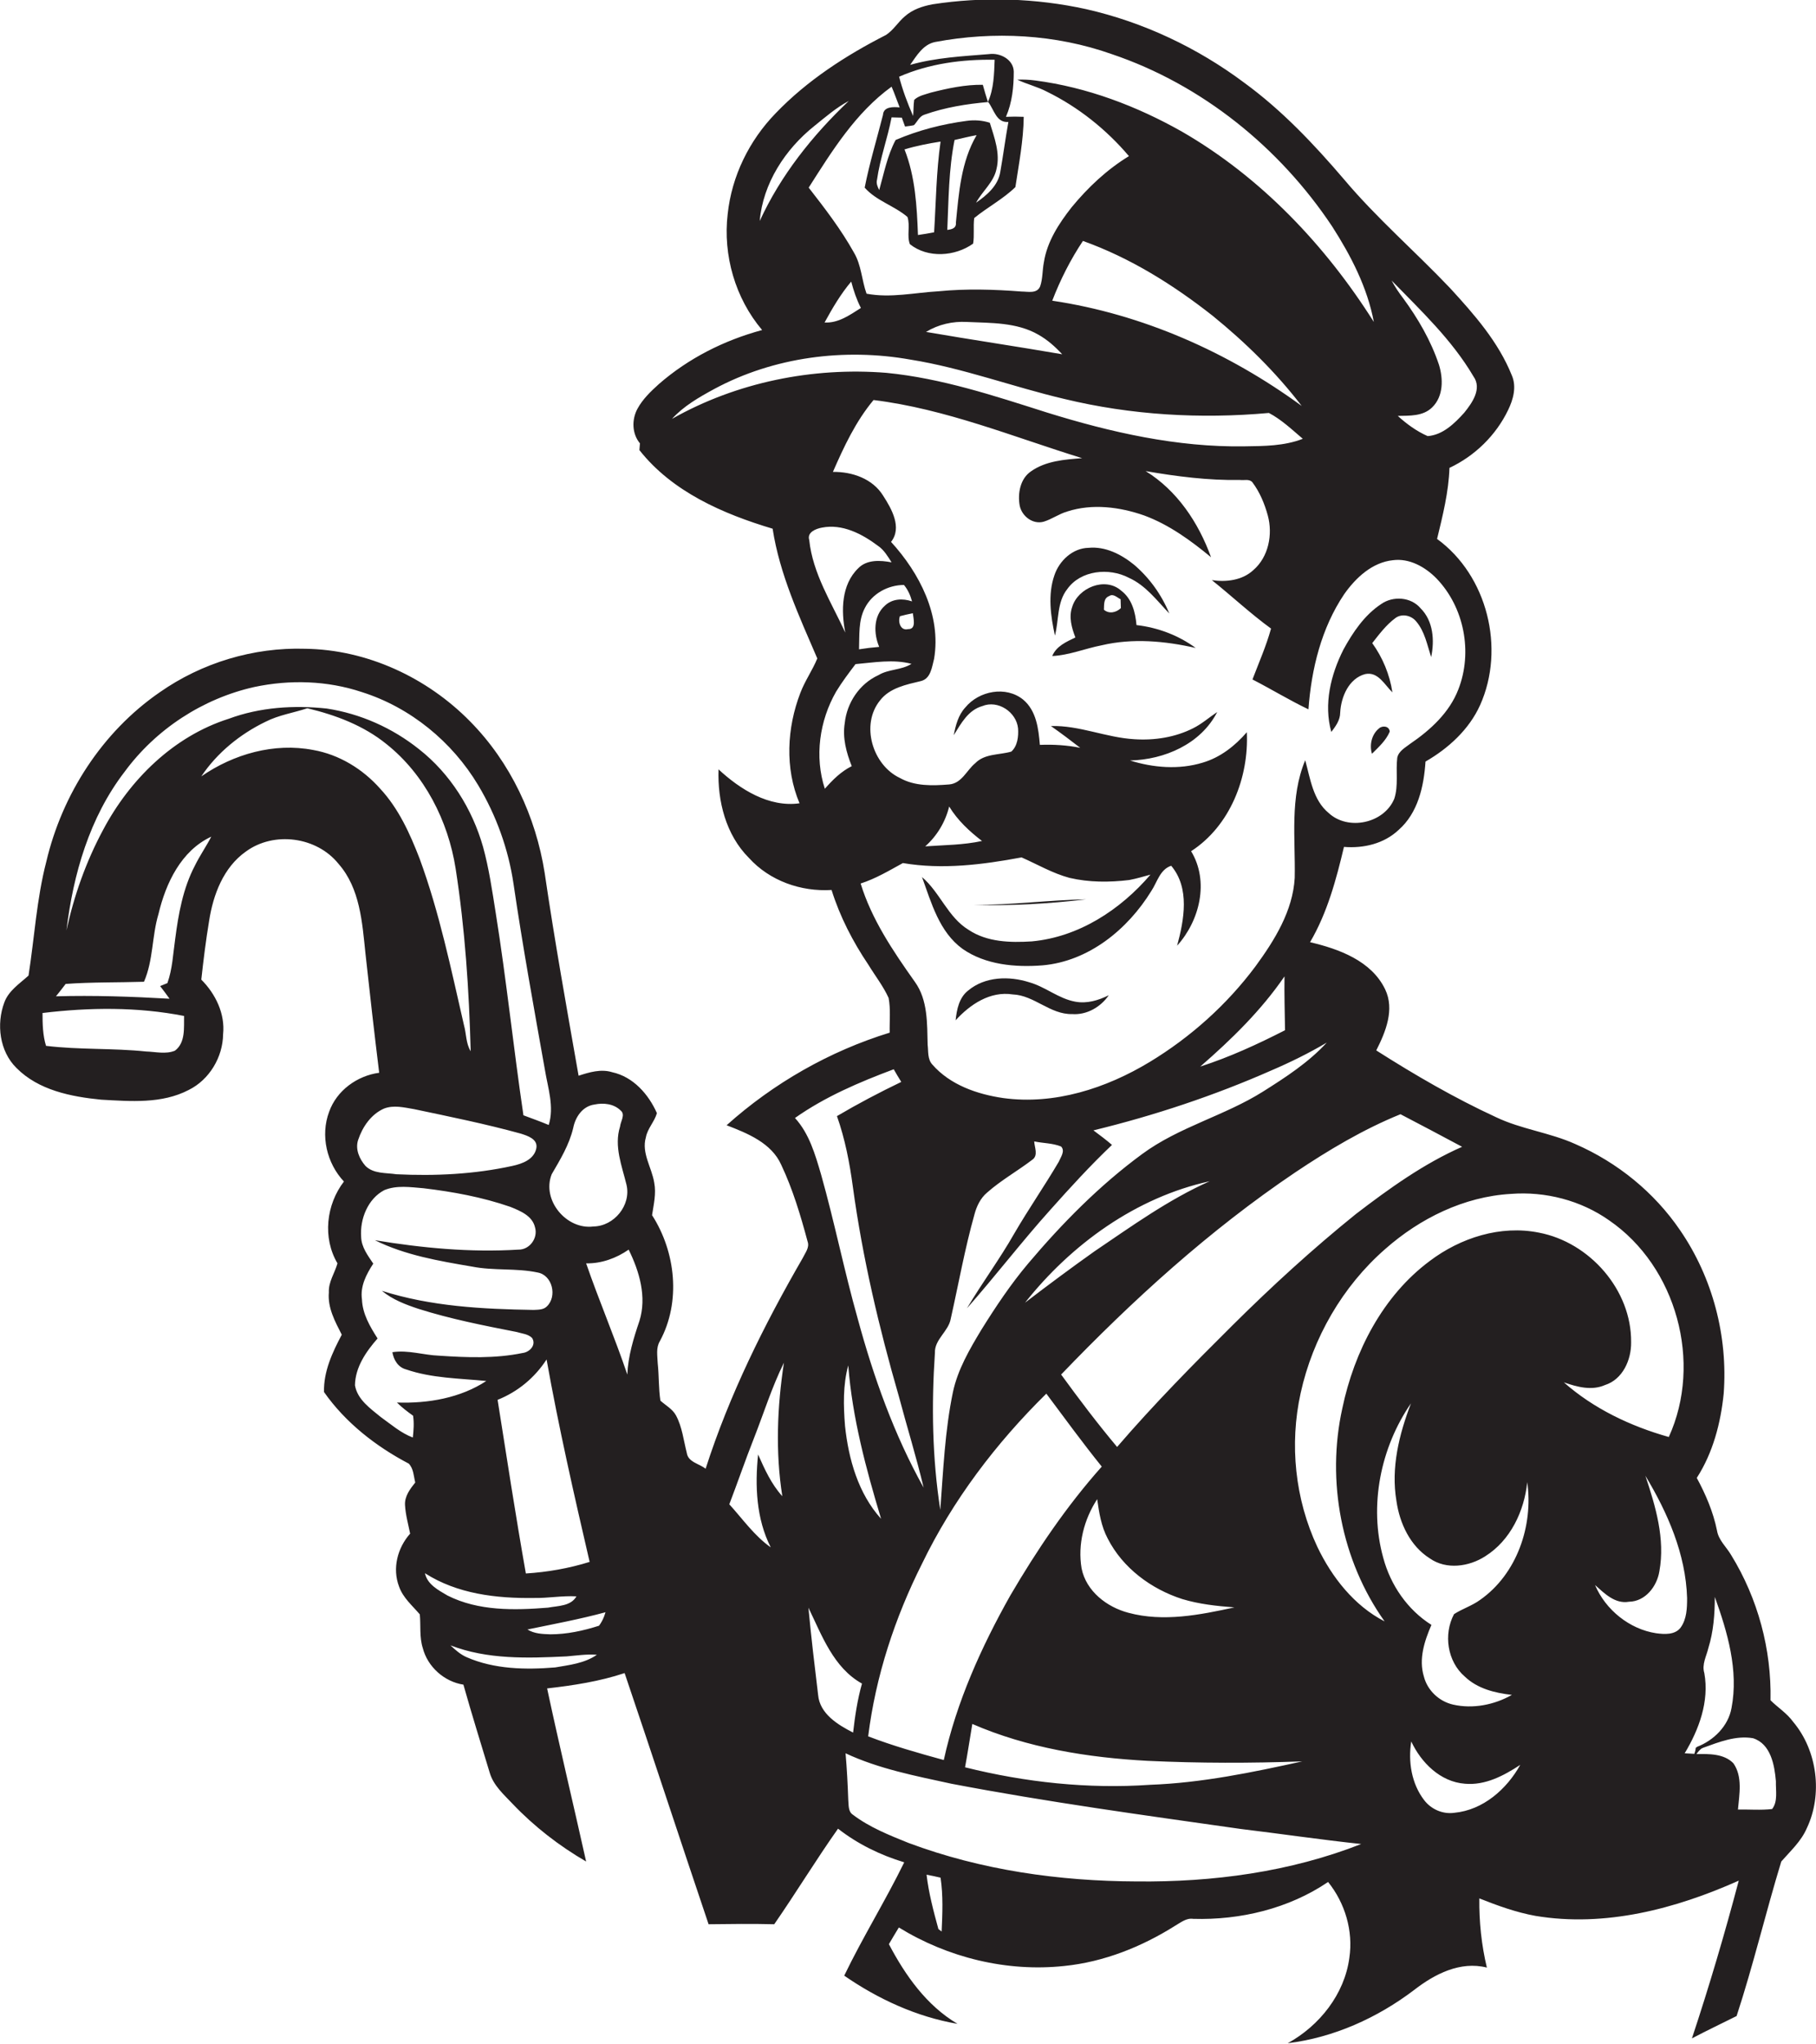 <?xml version="1.0" encoding="utf-8"?>
<!-- Generator: Adobe Illustrator 19.2.0, SVG Export Plug-In . SVG Version: 6.00 Build 0)  -->
<svg version="1.1" id="Layer_1" xmlns="http://www.w3.org/2000/svg" xmlns:xlink="http://www.w3.org/1999/xlink" x="0px" y="0px"
	 viewBox="0 0 674.8 759.3" style="enable-background:new 0 0 674.8 759.3;" xml:space="preserve">
<style type="text/css">
	.st0{fill:#231F20;}
</style>
<g>
	<path class="st0" d="M666.3,639.6c-2.3-3.2-5.7-5.3-8.4-8c0.4-18.9-4.7-37.8-14.6-53.9c-1.8-3.1-4.7-5.5-5.3-9.2
		c-1.4-6.9-4.2-13.4-7.5-19.5c6-9.3,8.9-20.4,10-31.3c1.6-21.3-4.1-43.1-16.2-60.7c-9.6-14.1-23.3-25.2-38.9-32
		c-9.5-4.3-20.1-5.5-29.5-10c-15.4-7.1-30.2-15.7-44.5-24.8c3.5-6.9,6.9-15.2,3.3-22.7c-5.1-10.6-17.2-15-27.9-17.5
		c6.4-10.9,9.7-23.2,12.6-35.4c7.3,0.6,14.9-1.2,20.3-6.3c7.2-6.3,9.4-16.2,10-25.4c8.5-4.9,16.2-11.9,20.3-21
		c9.4-21,2.7-48.1-16-61.7c2.1-8.7,4.3-17.4,4.6-26.4c9.4-4.4,17.3-12.1,21.8-21.5c1.9-3.9,3.2-8.6,1.4-12.8
		c-5-12.5-14-22.7-22.9-32.4c-13-13.7-27.3-26-39.5-40.5c-11.2-13.1-23.1-25.7-37.1-35.9c-17.4-13-37.5-22.5-58.7-27.3
		c-18.7-4.1-38.2-4.7-57.1-1.8c-3.7,0.7-7.4,1.9-10.3,4.5c-2.5,2.1-4.2,5.1-7,6.9c-14.9,7.6-29.3,16.9-41,29.1
		c-9.8,10.1-16.3,23.3-17.8,37.4c-1.8,15.3,2.8,31.3,12.8,43.1c-14.1,3.8-27.4,10.5-38.4,20.1c-3,2.7-6,5.6-7.9,9.1
		c-2.2,4-2.1,9.3,0.9,12.9c-0.1,0.6-0.1,1.9-0.2,2.5c12.2,15.5,31.1,23.7,49.5,29.2c2.6,16.9,9.9,32.6,16.6,48.2
		c-1.8,4.4-4.6,8.3-6.3,12.8c-5,13-5.8,28-0.3,41c-11.4,1.6-22.1-5.2-30.1-12.6c-0.4,11.8,2.7,24.3,11.3,32.9
		c7.7,8.5,19.3,12.6,30.7,11.9c3.1,9.9,7.9,19.2,13.7,27.8c2.5,4.1,5.5,7.9,7.5,12.3c0.8,4.2,0.3,8.6,0.4,12.9
		c-22.4,6.9-43.2,18.8-60.6,34.4c7.8,3,16.7,6.6,20.3,14.7c4.3,9.1,7.2,18.8,9.8,28.5c0.8,2.2-0.9,4.2-1.8,6.1
		c-14.4,24.9-27.3,50.9-36.1,78.3c-2.3-1.9-6.5-2.4-7-5.9c-1.2-4.7-1.7-9.6-4-13.9c-1.3-2.4-3.8-3.7-5.8-5.5
		c-0.7-4.6-0.5-9.3-1-13.9c-0.1-2.8-0.7-5.7,0.8-8.2c7.9-14.6,5.9-33.1-2.9-46.8c0.6-4,1.6-8,0.8-12.1c-0.9-5.6-4.8-11-3.1-16.8
		c0.6-3.3,3.2-5.8,4.1-9c-3.1-7-8.8-13.5-16.6-15.2c-4.2-1.3-8.5,0-12.5,1.3c-4.4-25-8.9-50.1-12.6-75.3
		c-3.3-21-12.7-41.1-27.7-56.3c-16-16.3-38.3-26.7-61.3-27c-19.2-0.6-38.4,5.2-54.1,16.2C38,271.9,23.1,295,17.2,320.1
		c-3.6,13.9-4.4,28.2-6.6,42.3c-3.3,3-7.4,5.6-9,10c-3,8-1.8,18.1,4.5,24.3c8.2,8.3,20.3,10.7,31.5,11.8c10.9,0.6,22.5,1.6,32.5-3.6
		c7.7-3.8,12.7-12.2,12.8-20.7c0.8-7.6-2.8-15-8.1-20.3c0.8-7.3,1.7-14.6,2.9-21.8c1.5-9.7,5.3-19.9,13.7-25.8
		c10.4-7.6,26.3-5.5,34.4,4.6c8,9.1,8.8,21.8,10,33.3c1.6,14.8,3.3,29.6,5.1,44.3c-8.2,1.1-15.8,6.6-18.6,14.5
		c-3.3,8.8-0.9,19.1,5.5,25.9c-6.6,8.6-8,20.9-2.4,30.4c-1,3.6-3.4,6.9-3.2,10.8c-0.5,5.7,2.3,10.8,4.8,15.7
		c-3.5,6.6-6.8,13.7-6.6,21.3c8,11.4,19.3,20.2,31.5,26.6c1.8,1.9,1.8,4.6,2.4,7c-1.9,2.4-4,5.1-3.8,8.4c0.2,3.6,1.2,7.1,1.9,10.6
		c-4.7,5.3-6.7,12.9-4.1,19.7c1.5,4.2,4.9,7,7.7,10.3c0.4,4.1-0.2,8.4,1.1,12.5c1.8,7,8,12.5,15.1,13.6c3.1,11,6.5,21.9,9.8,32.8
		c1.4,4.7,5.2,8,8.5,11.5c8,8.4,17.3,15.6,27.3,21.4c-4.8-21.5-9.9-42.8-14.5-64.3c9.7-1.1,19.5-2.6,28.8-5.7
		c10.5,31,20.7,62.2,31.2,93.3c8.1-0.1,16.3-0.2,24.4,0c8.1-11.7,15.5-23.9,23.7-35.5c7.3,5.7,15.7,9.8,24.6,12.5
		c-7,14.3-15.4,27.8-22.3,42.1c12.6,8.7,26.9,15.3,42.1,17.9c-11.5-6.8-19.4-18-25.5-29.6c1.2-2.1,2.5-4.2,3.7-6.2
		c18.2,11.2,40.1,16.6,61.5,14.3c14.7-1.5,28.7-7.1,41.1-14.9c2.1-1.2,4.2-3,6.8-2.6c17.5,0.5,35.5-3.8,50.1-13.7
		c6.3,7.8,9.4,18.2,7.9,28.2c-1.8,13.5-11.1,25.2-22.9,31.7c17.1-2.1,33.3-9.4,47-19.8c7.6-5.9,17.1-10.8,27-8.3
		c-2-8.4-2.9-17-2.8-25.7c6.8,2.7,13.7,5.2,20.9,6.5c25.8,4.3,52-2.6,75.5-13.1c-5.2,19.7-11,39.3-17.4,58.6
		c5.5-2.9,11-5.5,16.6-8.3c6.2-18.9,10.8-38.4,16.6-57.4c3.4-3.9,7.4-7.5,9.5-12.4C677.3,666.7,675.4,650.4,666.3,639.6z M213,419
		c0.8-4.1,3.5-8.1,7.9-8.7c3.3-0.7,7.2-0.3,9.7,2.2c1.9,1.5,0,4-0.2,6c-2.3,7.3,0.7,14.6,2.4,21.6c1.8,7.6-4.6,15.4-12.3,15.5
		c-10,1.3-19.3-9.8-15.5-19.4C208.2,430.7,211.5,425.3,213,419z M46.3,286.7c11.6-15.8,29-27.2,48.2-31.5c13.2-2.8,27.1-2.4,40,1.9
		c18,5.7,33.5,18.4,43.2,34.6c6.7,11.2,11.2,23.7,13.1,36.5c3.4,23.2,7.6,46.3,11.7,69.3c1.1,6.7,3.5,13.6,1.4,20.4
		c-3.1-1.3-6.2-2.4-9.4-3.6c-3.7-25-6.3-50.2-10.3-75.2c-1.3-8.2-2.5-16.5-4.7-24.5c-4-14.1-12.2-27.2-23.8-36.3
		c-9.9-7.9-21.8-13.2-34.3-15.1c-12.2-1.3-24.8-0.5-36.4,3.8c-20.5,6.5-36.8,22.6-46.7,41.3C32,320,27.5,332.7,24.7,345.6
		C27.2,324.7,33.3,303.6,46.3,286.7z M65,390.3c-3.4,1.4-7.2,0.4-10.7,0.3c-12.4-1.3-24.9-0.6-37.2-2.1c-1.2-3.9-1.3-8.1-1.3-12.2
		c17.4-2.1,35.3-2.3,52.6,1.1C68.3,381.7,69,387.3,65,390.3z M72.4,321.6c-4.4,8.4-6.1,17.9-7.3,27.2c-0.8,5.5-1,11.1-2.9,16.4
		c-0.7,0.3-2,0.8-2.7,1.1c1.2,1.6,2.4,3.1,3.5,4.7c-14-0.8-28.1-1.3-42.2-0.9c1.2-1.5,2.4-3,3.6-4.6c9.7-0.7,19.4-0.5,29.1-0.8
		c3.5-8,2.9-16.9,5.4-25.2c2.7-11.4,8.4-23.5,19.6-28.7C76.6,314.5,74.2,317.9,72.4,321.6z M116.4,278.6
		c-14.5-2.8-29.6,1.5-41.6,9.8c5.9-8.8,14.4-15.7,23.9-20.3c4.9-2.5,10.4-3.3,15.5-5c10.5,2.5,20.9,6.4,29.4,13.3
		c14.2,11.3,22.9,28.5,25.7,46.2c3.5,22.5,5,45.2,5.6,67.9c-1.8-2.9-1.6-6.5-2.5-9.7c-4.8-20.8-9.1-41.8-16.5-61.9
		c-3.6-9.3-7.8-18.6-14.7-26C134.7,285.6,126,280.3,116.4,278.6z M133.1,423.4c1.6-4.8,4.8-9.5,9.6-11.6c3.6-1.4,7.5-0.4,11.1,0.2
		c13.3,2.8,26.6,5.5,39.7,9.1c2.5,0.8,6.4,2,5.8,5.4c-0.8,4.2-5.2,5.8-8.9,6.6c-14.1,3.1-28.7,3.8-43.1,3.1
		c-3.9-0.6-8.5-0.1-11.5-3.1C133.6,430.6,131.9,426.9,133.1,423.4z M147.5,521c1.8,1.8,3.9,3.4,6,4.9c0.4,2.7,0.2,5.4-0.1,8.1
		c-4.5-1.7-8.1-4.9-11.9-7.6c-3.9-3.2-8.7-6.5-9.6-11.8c0.1-6.7,4.1-12.5,8.4-17.4c-2.8-4.4-5.6-9.1-5.8-14.5
		c-0.7-4.9,1.6-9.3,4.2-13.3c-2-3-4.4-6.1-4.5-9.9c-0.5-6.7,2.5-14.2,8.6-17.4c4.6-1.9,9.7-1.1,14.6-0.7c10.9,1.3,21.8,3.3,32.2,6.9
		c3.7,1.5,8.2,3.3,9.2,7.6c1.2,4-2,8.4-6.2,8.3c-17.8,1.1-35.7-0.6-53.3-3.5c11.3,5.6,23.8,7.7,36.1,9.8c8.1,1.6,16.4,0.5,24.4,2.2
		c5.5,1,7.3,8.9,3.4,12.6c-1.3,1.3-3.2,1.2-4.9,1.3c-19-0.3-38.2-1.3-56.4-7.1c4,3.3,8.8,5.1,13.6,6.7c12,3.8,24.3,6.2,36.5,8.6
		c1.9,0.6,4.2,0.7,5.7,2.2c1.7,2.6-0.9,5.3-3.5,5.6c-10.2,2.1-20.7,1.7-31,1c-5.8-0.2-11.5-2.2-17.4-1.3c0.5,2.9,2.1,5.6,5.1,6.4
		c9.6,3.3,19.8,3.3,29.8,4.3C171.1,519.3,159.1,521.4,147.5,521z M219.1,580.2c-7.7,2.4-15.7,3.8-23.7,4.3
		c-3.8-21.5-7.1-43-10.5-64.5c7.5-3,13.8-8.2,18.2-15C207.6,530.2,213.3,555.2,219.1,580.2z M157.9,584.4c12,7.7,26.6,9.4,40.5,9.2
		c5.3,0.1,10.5-0.9,15.8-0.6c-2.1,3.7-6.9,3.5-10.6,4.2c-12.5,1-25.8,1.3-37.3-4.5C162.9,590.7,158.8,588.6,157.9,584.4z
		 M206.3,619.4c-11,0.9-22.6,0.7-32.9-3.8c-2.3-1-4.2-2.7-6-4.4c13.7,5.3,28.6,4.8,43.1,4.1c3.7-0.3,7.5-0.9,11.3-0.6
		C217.2,617.9,211.5,618.5,206.3,619.4z M224.5,600.4c-0.5,1.3-1.1,2.4-1.9,3.5c-5.9,1.9-12,3.2-18.1,3.2c-2.9-0.1-6-0.2-8.5-1.8
		c9.7-2,19.4-3.8,29-6.4L224.5,600.4z M237.6,490.7c-2.2,6.5-4.2,13-4.5,19.9c-4.7-13.9-10.5-27.4-15.3-41.3
		c5.7,0.1,11.2-1.9,15.8-5.1C237.6,472.3,240.4,481.8,237.6,490.7z M290.7,555.8c-4.1-4.5-6.6-10.1-9-15.5
		c-1.2,11.6-0.7,23.9,4.7,34.5c-6.1-4.3-10.4-10.5-15.4-16c3.1-8.1,5.9-16.3,9.1-24.4c3.7-9.4,6.7-19.1,11.2-28.2
		C288.8,522.5,288.1,539.4,290.7,555.8z M520.4,413.9c7.6,4,15.3,8,22.9,12.1c-14.3,6.3-27.1,15.5-39.5,25
		c-16,12.9-31.2,26.8-45.8,41.3c-14.7,14.6-29.3,29.4-42.9,45.2c-7.3-8.7-14.1-17.7-20.8-26.9c26.6-27.7,55.1-53.6,87-75.1
		C493.7,427.2,506.6,419.5,520.4,413.9z M342.6,580.9c11.4-23.6,27.5-44.8,46.2-63.2c6.8,9.1,13.5,18.3,20.6,27.1
		c-13.1,14.7-24.1,31-34,47.9c-10.8,19.2-20,39.6-24.7,61.1c-9.5-2.6-19-5.3-28.1-8.8C325.4,622.6,332.5,601,342.6,580.9z
		 M314,529.7c-0.6-7.5-0.8-15.2,1.2-22.5c1.5,19.5,6.6,38.4,12.2,57C318.9,554.8,315.3,542,314,529.7z M380.9,483.9
		c17.2-21.7,41.2-39.1,68.6-45.1c-15.3,6.8-29,16.7-42.9,26.1C398,471,389.4,477.4,380.9,483.9z M361.3,640.4
		c20.5,8.9,42.9,12.5,65.1,13.7c19.2,0.9,38.3,0.9,57.5,0.2c-18.6,4.1-37.4,8-56.5,8.7c-23.1,1.6-46.4-0.9-68.8-6.5
		C359.6,651.1,360.4,645.7,361.3,640.4z M419.3,599.1c-8-2.1-15.7-8-17.4-16.5c-1.5-8.9,0.9-18.2,5.8-25.7c0.7,5,1.5,10.1,3.9,14.6
		c5.6,11,16.2,18.8,27.7,22.5c6.3,1.9,12.8,2.6,19.4,3.1C445.8,599.9,432.3,602.6,419.3,599.1z M493,387.3
		c-6.8,7.4-15.3,12.9-23.7,18.2c-14.3,9-31.2,13.1-44.9,23.2c-15.8,11.6-29.7,25.7-42.3,40.6c-6.5,7.7-12.1,16.1-17.4,24.6
		c-4.4,7.3-8.8,14.8-10.6,23.2c-3,14.4-3.6,29.1-4.7,43.8c-3-19.3-3.3-38.9-2-58.3c-0.2-5.1,5.1-8,5.9-12.8
		c2.9-12.9,5.2-25.9,8.8-38.7c0.8-3,2.2-6,4.7-8.1c5.2-4.6,11.3-8,16.8-12.2c2.3-1.6,0.8-4.6,0.7-6.8c3.3,0.7,6.8,0.6,10,1.9
		c1.6,1.7-0.2,4-0.9,5.7c-5.3,9-11.2,17.5-16.5,26.6c-5.4,9.5-12,18.4-17.6,27.8c10.6-12,20.3-24.7,31-36.6
		c7.4-8.3,14.9-16.5,22.9-24.1c-2.2-1.9-4.6-3.7-6.9-5.4c22.6-5.5,44.9-12.9,66.2-22.3C479.5,394.6,486.4,391.2,493,387.3z
		 M477.5,382.7c-10.2,5.2-20.6,10-31.5,13.5c11.5-10,22.6-20.8,31.3-33.5C477.2,369.4,477.4,376,477.5,382.7z M547.5,139.8
		c3.3,4.6-0.5,9.9-3.4,13.5c-3.6,4-8,8.3-13.6,8.7c-4.1-1.8-7.8-4.5-11.1-7.5c4.3-0.1,9.4,0.2,12.8-3.2c4.2-4.1,4.1-10.6,2.5-15.8
		c-3-9-7.8-17.2-13.3-24.7c-1.6-2.1-3.1-4.3-4.3-6.6C527.9,115.3,539.5,126.2,547.5,139.8z M369.6,22.2c-0.2,5.3-0.3,10.8-2.5,15.7
		c-0.7-2.1-1.3-4.3-1.9-6.4c-6.5-0.1-13,1.3-19.3,2.9c-2.1,0.7-4.5,1.1-6.2,2.7c-0.3,2-0.2,4-0.4,6c-2.1-4.8-3.9-9.6-5.2-14.6
		C345.3,23.6,357.6,22,369.6,22.2z M352,85.4c0.5-11.2,0.5-22.4,2.7-33.4c2.7-0.6,5.4-1.3,8.2-1.8c-5.8,9.9-6.6,21.4-7.7,32.5
		C355.4,84.8,353.7,85.2,352,85.4z M370.3,62.7c1.4-5.8-0.8-11.6-2.5-17.1c-2.8-0.9-5.7-1.1-8.6-0.7c-9.1,1.2-18,3.5-26.4,7.1
		c-3.1,5.8-4.3,12.3-6.1,18.6c-0.6-1.2-1.2-2.5-0.8-3.9c1.1-7.8,3.9-15.3,5.4-23.1c1.2,0,2.5,0.1,3.8,0.1c0.4,1.1,0.8,2.2,1.2,3.3
		c0.8-0.1,2.5-0.3,3.3-0.5c1.3-1.3,2-3.3,3.9-3.9c7.6-2.7,15.7-4,23.7-4.7c2.2,2.8,3,7.8,7.5,7.4c-1.1,6.1-1.9,12.3-3,18.5
		c-0.8,5.2-5,8.7-9,11.5C365,71,369.3,67.7,370.3,62.7z M349.5,52.6c-1.6,11.2-1.7,22.5-2.4,33.7c-2,0.4-4,0.7-6,1
		c-0.4-10.7-1-21.7-5-31.8C340.4,54.2,345,53.3,349.5,52.6z M331.3,32.2c1.1,2.5,2,5.2,3,7.7c-2.3-0.2-6-0.4-6.2,2.8
		c-2.3,9-5,17.9-6.8,27c4.3,4.9,11,6.7,15.9,10.9c1.1,3.3-0.3,7,0.9,10.1c6.6,5.3,16.8,4.6,23.5-0.2c0.5-3.1,0-6.3,0.4-9.5
		c4.9-4,10.8-7.1,15.3-11.5c1.3-8.6,3-17.3,3.1-26.1c-2.2-0.1-4.4-0.1-6.6,0c2.3-5.3,2.9-11.1,2.9-16.8c-0.1-4.5-5.1-7.1-9.2-6.5
		c-9.8,0.8-19.8,1.3-29.3,4c2.4-3.4,4.8-7.6,9.3-8.5c21.8-4.1,44.7-2.9,65.6,4.5c33.5,11.3,62.4,34.7,81.9,64
		c7,10.9,13.1,22.7,15.5,35.5c-18-28.5-42-53.8-71.3-70.7c-16.8-9.5-35.3-16.5-54.5-19c-2.2-0.3-4.5-0.4-6.7-0.3
		c3.6,1.7,7.5,2.6,11.1,4.5c11.6,5.7,22,14,30.4,23.9c-8.2,5-15.2,11.6-21.3,19c-4.7,6-9.1,12.7-10.3,20.4c-0.6,3-0.4,6.1-1.4,9
		c-1.2,2.8-4.5,1.9-6.9,1.9c-10.3-0.8-20.6-1.1-30.8-0.1c-8.9,0.5-17.9,2.6-26.8,0.9c-1.8-5-1.9-10.6-4.7-15.3
		c-4.8-8.6-10.8-16.4-16.8-24.1C309.1,56.2,317.9,41.9,331.3,32.2z M391,111.7c3-7.8,6.8-15.3,11.4-22.2
		c17.6,6.3,33.6,16.3,48.2,27.8c12.2,9.9,23.5,21,33.1,33.5C456.5,130.9,424.6,116.7,391,111.7z M394.7,131.6
		c-16.8-2.9-33.8-5.4-50.6-8.3c4.6-2.8,9.9-4,15.2-3.7c8.9,0.4,18.5,0.1,26.5,4.7C389.2,126.2,392.1,128.8,394.7,131.6z
		 M319.9,114.4c-4.1,2.6-8.4,5.7-13.5,5.4c2.9-5.3,6-10.6,9.9-15.2C317.2,108,318.3,111.3,319.9,114.4z M282.3,82.1
		c1.2-14,9.5-26.7,20.3-35.3c4.1-3.3,8.1-6.8,12.8-9.3C301.9,50.3,290.1,65.1,282.3,82.1z M249.7,155.6c4.4-4.8,10-8,15.7-11.1
		c22.1-11.9,48.4-15.3,73-10.9c19.4,3.1,37.9,10.1,57.1,14.6c24.8,6,50.6,7.5,76,5.2c4.6,2.4,8.6,6.2,12.6,9.6
		c-6.9,2.7-14.4,2.7-21.7,2.8c-25,0.4-49.7-5.2-73.5-12.6c-19.5-6.2-39.1-12.7-59.5-14.7C302,136.3,273.7,142,249.7,155.6z
		 M300.7,200.6c-0.9-2.9,2.5-4.2,4.7-4.6c7.6-1.5,14.9,2.3,20.9,6.8c2.2,1.5,3.6,3.9,5,6.1c-4.2-0.8-9.2-1.1-12.4,2.2
		c-6.3,6.1-6.4,15.8-4.8,23.9C309,223.9,302,213.1,300.7,200.6z M328.8,225c-4.3,3.8-4.2,10.4-2.1,15.3c-2.5,0.2-5,0.5-7.5,0.9
		c0.2-5.2-0.3-10.7,2.2-15.4c2.7-5.3,8.6-8.5,14.5-8.5c1.5,1.8,2.4,3.9,3,6.1C335.4,222.2,331.5,222.4,328.8,225z M339.2,227.8
		c0.2,2,1.4,6-1.8,5.9c-2.8,0.7-3.8-2.7-3-4.8C335.9,228.5,337.6,228.1,339.2,227.8z M306.5,293c-3.9-11.9-2-25.3,4.2-36.1
		c2.2-3.6,4.7-6.9,7.2-10.2c6.9-0.6,14-1.9,20.8-0.1c-3.8,2.4-8.5,1.9-12.3,4.2c-7,3.2-11.7,10.2-12.5,17.8c-0.9,5.5,0.6,11,2.6,16
		C312.5,286.6,309.4,289.7,306.5,293z M319.8,328.2c5.6-1.8,10.6-4.8,15.7-7.6c14.7,2.5,29.6,0.6,44.1-2.1
		c5.9,2.6,11.5,5.9,17.8,7.6c7.3,1.7,14.8,1.7,22.2,0.8c2.7-0.5,5.3-1.3,7.9-2c-11.2,13.1-26.7,23.2-44.1,24.8
		c-8,0.5-16.6,0.3-23.5-4.3c-7.7-4.7-10.6-13.9-17.3-19.6c3.5,9.6,6.4,20.4,15.1,26.7c8.5,5.9,19.5,6.9,29.7,6.1
		c17.1-1.5,31.6-13.3,40.4-27.6c2.2-3.3,3.2-8,7.4-9.4c7,8.3,4.8,20.1,2.2,29.7c8.4-9.3,12-23.9,5.2-35.1
		c14.5-9.4,21.5-27.4,20.7-44.2c-4.4,5.1-9.9,9.4-16.4,11.3c-8.8,2.7-18.4,1.9-27-0.8c12.8-0.3,26.3-6.1,32.4-18c-3,2-5.7,4.4-8.9,6
		c-6.7,3.4-14.4,4.6-21.9,4.1c-10.5-0.6-20.4-5.2-31-4.9c3.7,2.6,7.3,5.3,10.9,8.1c-4.9-1-10-1.3-15-1.1c-0.5-6-1.3-12.7-6.2-16.8
		c-6.4-5.2-16.4-3.3-21.5,2.9c-2.6,2.8-3.6,6.6-4.3,10.3c2.7-4.3,5.3-9.3,10.6-10.8c5.8-2.4,12.7,2.2,13.3,8.3
		c0.2,3-0.2,6.5-2.5,8.6c-4.5,1.3-9.9,0.7-13.4,4.3c-3.2,2.6-5,7.5-9.7,7.9c-6.2,0.5-12.8,0.7-18.3-2.4
		c-10.2-4.8-14.7-19.8-7.4-28.8c3.6-4.7,9.8-5.9,15.2-7.2c3.7-0.9,4.1-5.3,4.9-8.3c2.7-16.1-5.4-31.8-16-43.4
		c4.2-5.3,0.2-12.3-2.9-17.1c-3.9-6.4-11.6-9-18.7-8.9c4.1-9.4,8.5-18.8,15.1-26.7c26.8,3.3,51.9,13.7,77.5,21.6
		c-6.5,0.5-13.5,1-19,4.9c-4,2.7-5,8.2-4.2,12.7c0.8,4,4.9,7.1,8.9,6c3-0.9,5.7-2.9,8.8-3.8c9.3-3,19.5-1.7,28.6,1.5
		c9.2,3.4,17.3,9.3,24.8,15.5c-4.6-12.8-12.6-24.8-24.3-32c11.6,2,23.3,3.5,35.1,3.3c1.5,0.2,3.5-0.5,4.6,0.9
		c2.7,3.6,4.5,7.9,5.7,12.3c1.9,7,0.3,15.4-5.4,20.3c-4.1,3.8-10.1,4.5-15.4,3.7c7.4,5.9,14.3,12.4,22,18
		c-1.8,6.5-4.5,12.6-6.9,18.9c7,3.6,13.7,7.7,20.8,11.1c1.1-15,4.8-30.2,13.3-42.8c4.3-6.1,10.4-11.8,18.1-12.6
		c6.1-0.8,12,2.5,16.2,6.8c10.3,10.7,13.5,27.4,8.1,41.2c-3.3,8.6-10.4,15.1-17.9,20.2c-1.8,1.4-4.3,2.7-4.8,5.2
		c-0.6,5,0.5,10.3-1.1,15.2c-3.8,9.2-17.2,12-24.4,5.3c-5.8-4.8-6.8-12.7-8.7-19.6c-5.8,13.9-3.6,29.1-3.9,43.7
		c-0.7,12.3-7.5,23.2-14.6,32.9c-10.6,14.2-24.1,26.3-39.3,35.5c-16.2,9.8-35.4,16-54.4,13.4c-9.7-1.4-19.8-4.9-26.4-12.5
		c-1.8-2-1.4-4.9-1.7-7.3c-0.2-7.9,0.1-16.6-4.7-23.3C331.7,353.1,323.9,341.5,319.8,328.2z M343.8,314.4c4.4-3.9,7.5-9.1,8.9-14.8
		c3.1,5.1,7.5,9.2,12.2,12.8C358,313.9,350.9,313.9,343.8,314.4z M295.4,415.3c11.2-7.9,23.9-13.3,36.7-18.1
		c0.9,1.6,1.8,3.1,2.8,4.7c-8.1,3.9-16.1,8.1-23.9,12.7c3,8.5,4.7,17.3,5.9,26.2c3.6,26.4,9.7,52.3,17.1,77.9
		c3,11.3,6.5,22.5,9.2,33.9c-11-19.7-18.6-41.1-24.5-62.8c-5-17.7-8.6-35.8-13.6-53.5C302.9,428.8,300.7,421.1,295.4,415.3z
		 M304,629.6c-1.3-10.8-2.6-21.6-3.6-32.4c5,10.3,9.3,22.3,19.9,28.2c-1.7,6-2.6,12.1-3.3,18.2C311.3,640.7,304.6,636.6,304,629.6z
		 M349.9,717.5c-0.3-0.2-0.9-0.7-1.2-0.9c-1.8-6.6-3.6-13.3-4.4-20.2c1.7,0.3,3.5,0.7,5.2,1.1C350.5,704.2,350.2,710.9,349.9,717.5z
		 M422.4,698.9c-28.8-0.1-57.8-4.2-84.8-14.3c-7.2-2.9-14.5-5.8-20.7-10.5c-1.8-1.2-1.5-3.6-1.7-5.5c-0.2-5.8-0.5-11.5-1-17.3
		c12.4,5.8,26,8.4,39.3,11.3c35.6,6.8,71.6,11.7,107.5,16.8c14.9,1.8,29.8,4,44.8,5.6C479.3,695.4,450.7,699.2,422.4,698.9z
		 M540.4,673.4c-4.3,0.6-8.6-1.3-11.2-4.7c-4.7-6.1-6-14.3-4.8-21.8c3.7,7.9,10.8,15,19.9,15.7c7.6,0.7,14.5-3,20.6-7
		C559.9,664.6,551.1,672.4,540.4,673.4z M550,594.3c-3,2.2-6.6,3.3-9.7,5.3c-4,7.5-2.5,17.6,4,23.2c4.7,4.5,11.2,6.1,17.5,6.8
		c-6.5,3.7-14.5,5.3-21.9,3.6c-5.2-1.2-9.5-5.3-10.8-10.4c-2-6.5,0.2-13.2,2.8-19.2c-8.9-5.6-15.2-14.8-17.9-24.9
		c-5.4-19.4-1-41,10.3-57.4c-4.4,11.5-7.5,23.9-5.4,36.3c1.2,8.3,5.1,16.7,12.4,21.3c6.1,4.3,14.6,3.1,20.6-0.8
		c9.4-5.9,14.5-16.8,15.6-27.5C569.8,566.7,563.7,584.7,550,594.3z M581.1,513.5c4.9,1.7,10.3,3.2,15.3,1c6.6-2.1,9.8-9.4,9.7-15.9
		c0.2-19.4-15.4-37.1-34.2-40.7c-14.3-2.9-29.2,1.9-40.6,10.5c-17.5,13-28.1,33.7-32.5,54.7c-6,27-0.4,56.6,15.7,79.2
		c-11.3-5.8-19.6-16.4-25-27.7c-8.3-17.7-10.4-38.1-6.2-57.1c4.5-20.5,15.6-39.7,31.4-53.5c12.9-11.4,29.3-19.5,46.7-20.5
		c12.8-1,26,2.4,36.5,9.8c25.1,17.2,34.8,52.9,22.2,80.5C605.9,529.8,592.2,523.3,581.1,513.5z M615.4,606.7
		c-9.9-1.5-18.8-8.7-22.7-17.9c3.5,3.1,7.4,7.1,12.6,6.2c6.1-0.1,10.4-5.7,11.3-11.3c2.2-12.1-1.4-24.1-5.2-35.5
		c8.3,13.8,15,29.1,15.5,45.4c0,3.7-0.1,7.8-2.4,11C622.4,607.4,618.4,607.1,615.4,606.7z M629.6,651.5l-3.6-0.2
		c5.3-8.8,9.2-19.3,7.3-29.8c-1-3.2,0.8-6.3,1.5-9.3c1.9-6.1,2.4-12.6,2.4-19c4.7,13.1,8.9,27.3,6.2,41.3c-1.2,6.7-6.6,12-12.8,14.4
		l-0.5,0.4C630.1,649.9,629.8,651,629.6,651.5z M658.5,672c-4.2,0.5-8.5,0.1-12.7,0.2c0.5-5.7,1.8-12.2-1.7-17.2
		c-3.5-3.6-9.1-3.5-13.7-3.4c0.5-0.8,1.1-1.5,1.9-2.1l0.7-0.3c5.8-2.1,12.1-4.6,18.4-3.5c6.6,2.1,8,10,8.5,16
		C659.8,665.1,660.7,669.2,658.5,672z"/>
	<path class="st0" d="M396.6,218.8c5-7,15.5-8,22.8-4.2c6.3,2.8,10.5,8.5,15.1,13.3c-2.9-7-7.4-13.3-13.2-18.2
		c-4.7-3.8-10.6-6.8-16.8-6.2c-5.9,0.1-10.9,4.8-12.7,10.2c-2.5,7.2-1.4,15.1,0.2,22.4C393.5,230.4,392.7,223.7,396.6,218.8z"/>
	<path class="st0" d="M416.6,219.4c-6-5.3-16.1-1-18.2,6.1c-1.3,3.7-0.2,7.7,1.2,11.3c-3.3,1.6-7.1,3.2-8.6,6.9
		c6.3-0.3,12.2-2.8,18.4-4c11.5-2.7,23.5-1.6,34.9,1c-6.4-4.7-14.1-7.6-22-8.5C421.9,227.4,420.6,222.4,416.6,219.4z M410.2,226.5
		c0.1-1.9-0.2-4.3,2-5.1c1.5-1,2.9,0.6,4.2,1.2c0,0.8,0.1,2.5,0.1,3.3C414.8,227.5,412.2,228.2,410.2,226.5z"/>
	<path class="st0" d="M498,264.7c0.3-5.8,3.2-12.7,9.3-14.3c4.8-1,7.2,4,10.1,6.8c-1-6.6-3.6-12.9-7.5-18.3c2.6-3.3,5.2-6.8,8.6-9.3
		c2.4-1.8,5.9-1,7.7,1.2c3.2,3.7,4.1,8.7,5.6,13.3c1.3-6.2,0.8-13.4-3.9-18.1c-3.6-4.3-10.3-4.7-14.7-1.6
		c-6.2,4.1-10.5,10.5-14,16.9c-4.7,9.3-7.4,20.3-4.5,30.6C496.3,269.8,498,267.5,498,264.7z"/>
	<path class="st0" d="M512.4,270.6c-2.7,2.2-3.6,6.1-2.6,9.4c2.5-2.5,5.2-4.9,6.6-8.2C516.3,269.7,513.7,269.4,512.4,270.6z"/>
	<path class="st0" d="M376.3,369.4c8,0.3,13.9,7.5,22.1,7.3c5.4,0.4,10.6-2.6,13.6-7c-3.8,1.9-8.1,3.2-12.4,2.4
		c-6.2-1.1-11.1-5.5-17.1-7.2c-7.5-2.4-16.5-2.2-22.8,3.1c-3.3,2.6-4.2,7-4.6,11C360.5,373.1,367.9,368.1,376.3,369.4z"/>
	<path class="st0" d="M403.6,334.1c-14.1,0.2-28,2.2-42.1,2C375.5,336.6,389.6,335.7,403.6,334.1z"/>
</g>
</svg>

